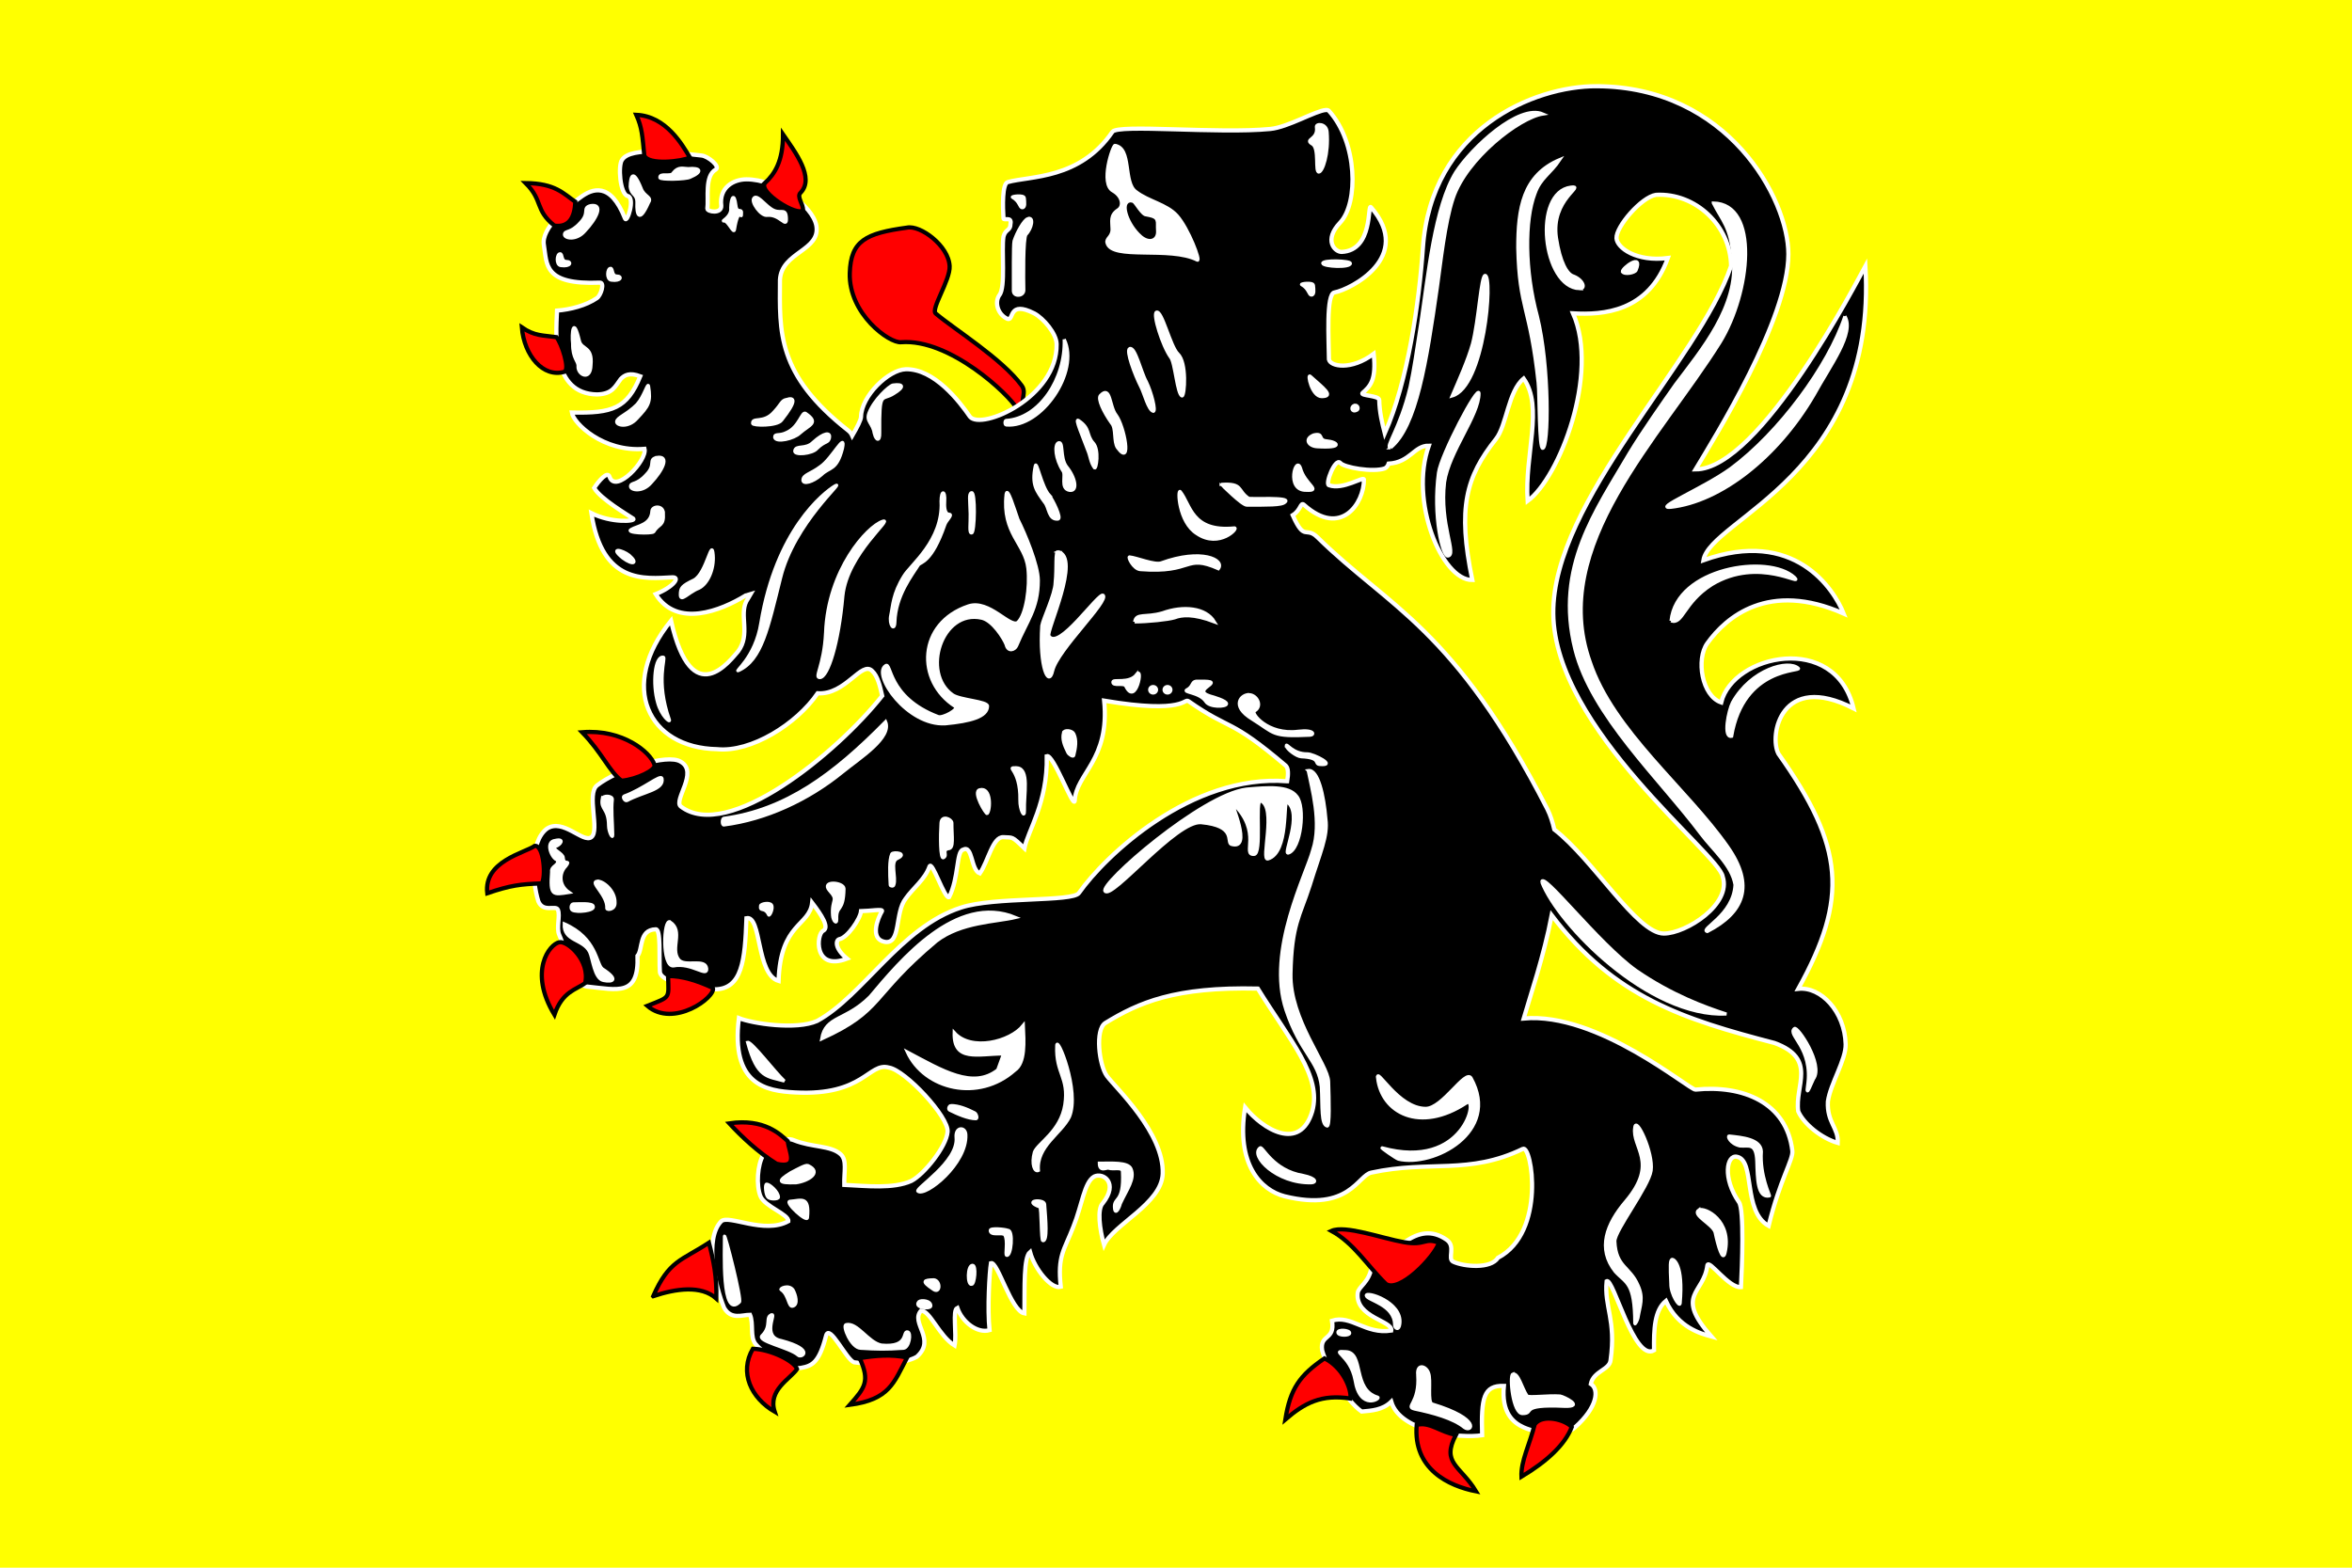 <?xml version="1.0" encoding="UTF-8" standalone="no"?>
<!-- Created with Sodipodi ("http://www.sodipodi.com/") -->
<svg
    xmlns:inkscape="http://www.inkscape.org/namespaces/inkscape"
    xmlns:rdf="http://www.w3.org/1999/02/22-rdf-syntax-ns#"
    xmlns="http://www.w3.org/2000/svg"
    xmlns:cc="http://creativecommons.org/ns#"
    xmlns:dc="http://purl.org/dc/elements/1.1/"
    xmlns:sodipodi="http://sodipodi.sourceforge.net/DTD/sodipodi-0.dtd"
    id="svg378"
    sodipodi:docname="_svgclean2.svg"
    viewBox="0 0 744.09 496.06"
    sodipodi:version="0.33pre"
    version="1"
    y="0"
    x="0"
    inkscape:version="0.48.3.1 r9886"
  >
  <sodipodi:namedview
      id="base"
      inkscape:window-x="0"
      inkscape:window-y="0"
      snaptogrid="false"
      inkscape:window-maximized="0"
      inkscape:zoom="0.22425739"
      inkscape:window-height="645"
      showgrid="false"
      inkscape:current-layer="svg378"
      inkscape:cx="372.04717"
      inkscape:cy="-30.121102"
      inkscape:window-width="674"
  />
  <rect
      id="rect135"
      style="fill-rule:evenodd;stroke-width:1pt;fill:#ffff00"
      height="496.06"
      width="744.09"
      y="0"
      x="0"
  />
  <path
      id="path635"
      inkscape:connector-curvature="0"
      sodipodi:nodetypes="cssssssss"
      style="fill-rule:evenodd;stroke:#000000;stroke-width:1pt;fill:#ff0000"
      d="m321.65 129.21c-2.29-4.21-21.08-22.12-36.56-20.93-3.69 0.43-16.65-8.954-16.25-21.878 0.3-10.277 5.09-12.586 18.13-14.375 4.17-0.875 13.16 5.713 13.46 12.197 0.23 4.422-6.09 13.694-4.38 14.991 5.87 4.985 20.95 14.295 27.19 22.795 1.2 1.56 0.38 3.32 0.31 4.71-0.15 3.17-0.74 4.16-1.9 2.49z"
  />
  <path
      id="path636"
      style="fill-rule:evenodd;stroke:#ffffff;stroke-width:1pt;fill:#000000"
      inkscape:connector-curvature="0"
      d="m505.15 27.277c-19.95-0.071-52.47 13.519-55 51.25-1.18 17.043-4.71 42.073-12.06 58.623-0.83-3.24-1.68-6.79-1.75-10.59-0.09-1.46-6.16-1.29-5.28-2.22 2.44-2.12 4.41-4.08 3.53-12.38-7.17 5.36-13.7 3.99-14.16 1.79-0.03-5.72-0.98-20.949 1.79-21.223 4.97-0.937 25.26-11.163 11.5-26.969-1.17-1.292 0.83 13.714-9.29 14.156-2.15 0-5.76-3.699-0.46-9.281 5.87-6.225 5.5-25.395-3.54-35.344-0.2-0.209-0.51-0.308-0.96-0.281-3.18 0.189-12 5.459-17.6 6-16.44 1.591-48.26-1.612-49.94 0.906-10.36 15.119-26.05 13.904-33.12 15.907-1.77 0.501-1.59 7.868-1.34 11.5 0.05 0.787 2.72-0.759 2.21 1.75 0 2.193-1.57 1.553-2.21 3.968-0.7 4.245 0.75 16.208-1.32 18.563-1.61 2.343-0.44 6.239 2.66 7.528 2.04 0.56 0.1-5.969 8.37-1.778 2.94 1.568 7.03 6.348 7.1 9.718 0.3 16.88-23.83 27.36-27.41 23-3.3-4.83-11.34-15.26-20.34-15.03-5.34 0.15-14.01 8.39-14.13 15.03-0.02 0.99-1.17 3.24-2.78 6-0.26-0.6-0.66-1.15-1.22-1.59-22.75-17.85-21.74-31.24-21.65-47.722 0.48-8.907 12.99-9.181 11.5-17.25-1.22-6.212-12.55-14.579-22.1-14.562-4.14 0.007-8.69 2.589-7.97 8.375 0.13 2.628-4.4 1.924-4.4 0.906 0.45-3.266-0.93-10.396 2.65-12.375 1.58-0.992-2.47-4.233-4.43-4.438-7.91-0.826-22.37-3.001-25.19 1.344-1.34 1.628-0.7 10.858 1.78 11.469 2.43 0.509-0.22 8.873-0.87 7.094-4.59-11.686-10.36-9.492-14.16-6.625-4.09 2.76-12.42 9.807-11.5 15 1.01 6.199-0.15 12.662 17.69 11.937 1.65-0.069 0.36 4.021-0.88 4.875-3.47 2.387-8.47 3.652-12.65 3.969-0.39 8.673-1.63 26.303 12.65 26.533 4.94-0.14 5.69-2.49 7.5-4.88 1.19-1.25 2.79-2.15 6.19-0.87-4.24 10.25-8.8 11.74-21.66 11.47 0.48 3.36 9.92 12.6 23 11.5 0.91 3.61-9.16 14.39-11.06 8.84-0.63-1.98-3.42 1.31-4.87 3.53 1.89 3.38 10.6 8.52 12.37 9.72 0.96 0.87-6.89 1.47-13.25-1.75 3.4 22.56 16.85 20.73 25.63 20.31 2.64-0.1 0.29 3.09-5.29 5.32 6.75 10.77 20.59 5.26 28.47 0.43 0.59-0.08 1.1-0.38 1.66-0.53-0.4 0.72-1.04 1.63-1.41 2.31-2.35 4.45 1.37 10.57-2.65 15.91-2.31 2.55-14.55 19.63-21.22-9.72-16.8 20.71-7.27 40.24 14.59 40.66 10.71 1.08 25.1-7.89 31.81-17.69 8.83 0.59 13.94-10.48 17.25-7.06 1.74 1.61 2.48 4.8 3.16 7.84-0.02 0.02-0.05 0.08-0.06 0.1-14.36 18.14-48.83 46.31-63.66 34.93-2.42-1.99 5.74-10.85 0-14.15-4.23-2.7-20.15 2.49-26.5 7.5-3.37 2.65 0.94 14.26-1.78 16.37-2.59 2.01-9-6.12-14.12-2.65-5.4 4.11-4.65 16.59-2.66 22.96 1.59 3.7 5.52 1.06 6.19 2.66 0.8 1.94-0.58 5.68 0.43 7.97 2.52 5.66 3.92 15.82 8.85 16.34 9.6 0.97 16.36 3.22 15.9-9.72 1.77-2.06 0.35-8.25 5.75-8.4 1.71-0.19 1.04 9.01 1.32 13.25-0.16 4.05 14.82 5.88 17.25 5.75 8.84-0.03 9.67-9.2 10.15-22.53 4.83-0.96 3.03 17.73 10.16 19.87 0.59-18.48 9.79-17.29 10.62-24.75 3 3.92 5.48 7.74 3.54 8.85-2.2 0.8-3.29 12.96 7.5 8.84-3.94-3.24-3.61-5.79-2.47-6.16 2.56-0.38 6.68-6.45 6.9-8.87 2.83-0.04 7.02-0.79 6.63 0-1.33 2.21-3.99 8.83 0.87 9.72 5.22 0.86 3.1-9.23 6.63-13.69 2.31-3.34 6.08-6.02 7.53-10.16 0.81-2.08 4.76 10.37 6.19 9.72 3.14-6.13 2.26-14.48 4.4-15.03 3.11-1.67 2.43 6.42 5.32 7.5 2.71-3.88 4.07-11.69 7.5-11.47 3.02 0.22 2.47-0.49 6.62 3.53 0.98-5.37 7.39-14.39 7.06-29.18 2.12-0.73 8.46 16.82 8.85 14.15 0.39-8.66 11.17-12.84 9.31-31.69 25.92 4.37 25.2-0.96 26.72 0.19 13.67 9.56 12.6 4.96 30.75 20.38 0.83 0.84 0.81 2.66 0.44 4.93-0.02 0-0.03 0.01-0.04 0-30.3-2.35-57.55 23.54-65.84 35.35-1.88 2.89-26.77 1.13-37.31 4.62-19.05 6.11-31.15 28.09-45.53 35.88-6.6 2.94-20.45 0.82-24.75-0.91-2.58 21.16 8.56 23.06 17.87 23.53 21.7 1.14 23.2-9.66 29.6-7.87 5.16 0.82 19.01 15.61 18.56 20.34-0.39 4.65-7.38 13.42-11.47 15.53-5.71 2.57-14.12 1.59-21.22 1.25-0.12-4.1 0.97-7.83-1.16-9.72-3.18-2.82-8.94-2.07-14.75-4.4-3.1-1.4-8.05 1.88-9.71 4.65-1.87 3.12-2.27 9.54-0.91 13 1.3 3.32 9.07 5.77 8.84 7.97-7.64 4.2-18.82-2.16-21.22 0-5.41 5.51-1.96 20.37 0.91 27.41 2.19 3.83 5.71 2.21 8.19 2.19 1.2 2.85-0.09 7.07 1.78 9.28 2.99 3.53 10.41 8.22 14.31 7.53 3.62-0.64 5.78-1.69 7.97-10.19 1.03-4 6.41 7.59 8.84 8.41 6.13 0.94 15.64 0.71 19.88-1.75 6.25-5.57-2.17-10.69 1.34-14.6 2.86 0.04 5.76 8.11 10.6 11.04 0.76-3.67-0.78-11.16 0.87-11.91 1.59 4.58 6.38 8.16 10.19 7.06-0.72-6.7-0.03-18.41 0.44-21.22 2.18-0.58 6.34 15.17 10.59 15.91 0.1-8.33-0.29-17.71 1.78-19.44 1.47 5.41 6.72 11.89 9.72 11.03-1.09-9.9 1.1-11.51 3.97-19 2.75-6.72 3.44-14.14 6.62-15.9 2.84-1.38 7.77 2.03 2.72 8.43-1.84 1.78-1.04 8.18 0.38 13.22 2.93-6.47 18.23-13.06 18.56-22.53 0.47-12.93-14.92-27.22-17.66-30.94-2.44-3.31-3.84-14.72-0.46-16.78 10.54-6.44 21.94-11.48 48.21-10.87 10.22 16.53 20.34 27.7 17.22 38.84-3.86 12.93-15.64 5.7-21.25-1.25-2.92 18.03 4.96 26.18 12.5 28.13 20.56 5.07 23.22-6.77 27.5-7.5 18.43-3.98 30.74 0.82 47.88-7.5 2.78-1.43 7.49 26.44-7.88 34.47-2.27 3.59-10.71 2.82-14.12 1.25-2.01-0.93 0.94-4.86-2.13-6.97-9.63-6.64-16.63 4.86-23.75 8.75-0.8 4.86-4.16 6.08-4.37 8.12-0.83 7.75 11.22 8.79 10.62 11.88-8.15 1.28-12.72-5.08-18.75-3.13 1.03 6.38-3.9 4.12-3.12 9.38 1.44 5.39 7.54 15.94 12.5 19.37 3.17-0.3 6.6-0.45 9.37-3.12 2.86 9.76 21.94 11.67 28.75 10.62-0.35-11.87 0.44-15.8 6.88-15.62-0.81 8.36 2.78 11.57 6.25 13.12 4.45 1.99 13.16 3.04 16.25 0 7.1-6.34 7.75-12 5-13.75 0.87-4.08 5.96-4.44 6.25-7.5 1.82-12.79-2.07-16.88-1.25-25 2.09-1.25 8.65 25.59 15 21.88-0.1-6.7 0.15-12.69 3.75-15.63 3.89 8.5 11.14 10.37 14.37 11.25-11.77-13.38-2.36-13.36-1.25-22.5 0.41-2.15 6.74 7.23 10.63 6.88 0.35-6.4 1.05-24.64-0.63-26.88-5.29-7.68-3.87-15.11-0.62-14.37 5.84 1.18 1.68 17.21 10 21.87 3.54-14.63 7.84-20.97 7.5-23.75-1.8-15.23-15.59-20.9-30.63-19.37-1.9 0.18-30.88-24.66-54.37-22.5 2.07-7.14 6.39-19.7 8.87-32.69 19.82 26.12 41.9 32.97 70.5 40.44 13.66 5.01 6.32 13.52 7.5 21.62 1.73 3.98 7.34 8.51 12.5 10 0.26-4.82-3.46-6.44-3.12-13.12 0.81-5.66 5.76-13.21 5.62-18.13-0.28-10.29-7.83-18.3-15-17.5 15.92-28.72 14.64-44.9-6.25-74.37-3.07-5.74 0.8-26.13 23.75-14.38-5.76-24.25-38.18-17.05-41.87-1.87-6.1-2.05-8.03-13.67-4.38-18.75 5.93-8.25 19.38-19.87 43.13-9.38-3.13-7.79-15.64-27.18-44.38-16.87 2.07-13.02 55.16-27.07 51.25-93.128-2.24 4.077-33.27 64.318-53.75 64.378 6.1-10.17 29.37-47.48 29.38-68.128 0.01-17.467-19.11-52.973-60.63-53.125zm18.75 34.375c12.5-0.69 23.56 9.704 23.75 22.5-10.19 30.118-56.6 74.388-56.25 110 0.37 36.58 52.45 76.02 53.6 83.22 2.9 8.75-11.53 18-18.6 18.03-8.52 0.04-22.32-23.39-34.68-32.94-0.52-2.29-1.21-4.47-2.19-6.43-29.44-57.49-50.11-63.77-72.72-86-3.74-3.67-4.06 1.52-7.84-7 2.63-1.64 2.45-4.24 3.53-3.32 11.69 10.5 19.04-0.43 19-7.96-0.01-1.18-6.62 3.4-11.07 1.78-1.26-0.42 1.95-8.62 3.54-7.1 1.13 1.52 10.45 3.1 14.15 1.78 0.63-0.33 0.96-0.86 1.19-1.5 6.82-0.38 8.05-5.74 12.72-5.68-6.23 17.43 4.04 42.59 13.75 42.5-4.71-22.82-2.04-32.63 7.5-44.63 3.38-4.25 3.87-15.13 8.75-19.12 6.37 8.99 0.24 24.13 1.25 38.75 10.03-7.33 22.81-40.29 14.37-59.378 9.49 0.542 23.81-0.393 30-17.5-9.94 1.274-16.06-3.215-16.25-6.25-0.22-3.632 7.84-13.027 12.5-13.75z"
  />
  <path
      id="path637"
      inkscape:connector-curvature="0"
      sodipodi:nodetypes="cccc"
      style="fill-rule:evenodd;stroke:#000000;stroke-width:1pt;fill:#ff0000"
      d="m175.4 71.4c-6.25-5-3.48-7.851-9.11-13.476 9.38 0.104 11.97 3.333 15.72 5.937-0.2 5.001-2.02 8.164-6.61 7.539z"
  />
  <path
      id="path638"
      inkscape:connector-curvature="0"
      sodipodi:nodetypes="cccc"
      style="fill-rule:evenodd;stroke:#000000;stroke-width:1pt;fill:#ff0000"
      d="m203.84 49.212c-0.62-6.042-0.66-8.713-2.54-12.879 9.38 0.416 14.47 9.337 16.97 13.504-2.5 1.25-13.18 2.5-14.43-0.625z"
  />
  <path
      id="path639"
      inkscape:connector-curvature="0"
      sodipodi:nodetypes="ccscc"
      style="fill-rule:evenodd;stroke:#000000;stroke-width:1pt;fill:#ff0000"
      d="m241.97 57.962c3.12-2.917 5.75-6.907 5.75-15.449 3.96 5.729 10.06 13.778 5.57 18.462-1.38 1.237 0.93 3.713 0.73 5.541-1.67 2.083-14.14-5.637-12.05-8.554z"
  />
  <path
      id="path640"
      inkscape:connector-curvature="0"
      sodipodi:nodetypes="cccc"
      style="fill-rule:evenodd;stroke:#000000;stroke-width:1pt;fill:#ff0000"
      d="m178.57 117.64c-6.7 1.99-12.75-5.09-13.48-14.05 4.07 2.78 6.59 2.48 10.97 3.1 1.67 2.07 4.28 10.12 2.51 10.95z"
  />
  <path
      id="path641"
      inkscape:connector-curvature="0"
      sodipodi:nodetypes="ccsc"
      style="fill-rule:evenodd;stroke:#000000;stroke-width:1pt;fill:#ff0000"
      d="m196.66 247.04c-3.78-2.72-6.23-8.92-12.5-15.34 12.82-1.06 21.66 6.32 22.9 10.32 0.59 1.6-5.64 4.6-10.4 5.02z"
  />
  <path
      id="path642"
      inkscape:connector-curvature="0"
      sodipodi:nodetypes="cccc"
      style="fill-rule:evenodd;stroke:#000000;stroke-width:1pt;fill:#ff0000"
      d="m154.15 282.65c-1.17-10.21 11.9-12.73 15.04-15 2.9-0.23 3.57 10.03 2.18 11.88-6.74 0.24-9.85 0.62-17.22 3.12z"
  />
  <path
      id="path643"
      inkscape:connector-curvature="0"
      sodipodi:nodetypes="cccs"
      style="fill-rule:evenodd;stroke:#000000;stroke-width:1pt;fill:#ff0000"
      d="m176.98 298.15c-3.16 0.57-9.88 9.23-1.58 22.94 2.53-7.46 6.95-7.91 9.74-10.04 1.58-7.03-5.49-13.37-8.16-12.9z"
  />
  <path
      id="path930"
      inkscape:connector-curvature="0"
      sodipodi:nodetypes="cssssssss"
      style="stroke:#ffffff;fill:#ffffff"
      d="m352.74 46.006c-0.72-0.085-4.9 12.241-0.59 14.462 3.03 1.773 3.31 4.877 1.51 5.954-2.55 1.729-1.88 3.518-1.84 6.092 0.05 2.483-2.03 2.86-1.59 4.349 1.45 5.672 19.85 1.023 28.56 5.449 1.24 0.598-2.8-10.075-6.46-14.143-3.23-3.584-9.08-4.539-12.92-7.531-4.08-2.801-1.21-13.775-6.67-14.632z"
  />
  <path
      id="path644"
      inkscape:connector-curvature="0"
      sodipodi:nodetypes="cccc"
      style="fill-rule:evenodd;stroke:#000000;stroke-width:1pt;fill:#ff0000"
      d="m204.78 318.28c7.44-2.98 6.77-2.12 6.57-9.43 4.47-0.09 9.56 1.61 14.18 3.76 1.03 2.85-12.45 12.84-20.75 5.67z"
  />
  <path
      id="path645"
      inkscape:connector-curvature="0"
      sodipodi:nodetypes="cccc"
      style="fill-rule:evenodd;stroke:#000000;stroke-width:1pt;fill:#ff0000"
      d="m245.09 446.72c-7.5-4.38-11.28-12.43-6.91-19.93 5.64 0.16 13.15 3.91 13.98 6.41-2.08 3.12-9.36 6.64-7.07 13.52z"
  />
  <path
      id="path646"
      inkscape:connector-curvature="0"
      sodipodi:nodetypes="cccc"
      style="fill-rule:evenodd;stroke:#000000;stroke-width:1pt;fill:#ff0000"
      d="m206.65 410.15c5-11.35 8.88-11.19 17.63-16.92 1.46 5.6 2.52 10.78 2.34 17.66-4.78-4.31-12.88-3.13-19.97-0.74z"
  />
  <path
      id="path647"
      inkscape:connector-curvature="0"
      sodipodi:nodetypes="cccc"
      style="fill-rule:evenodd;stroke:#000000;stroke-width:1pt;fill:#ff0000"
      d="m245.72 368.28c-5.84-3.65-11.04-8.54-15-12.82 11.04-1.66 16.19 3.55 18.48 5.63 0.42 3.44 3.6 8.75-3.48 7.19z"
  />
  <path
      id="path648"
      inkscape:connector-curvature="0"
      sodipodi:nodetypes="cccc"
      style="fill-rule:evenodd;stroke:#000000;stroke-width:1pt;fill:#ff0000"
      d="m268.84 444.53c4.79-5.42 6.46-7.48 3.13-14.77 5-0.83 10-1.24 15-0.2-4.24 8.13-5.64 13.29-18.13 14.97z"
  />
  <path
      id="path649"
      inkscape:connector-curvature="0"
      sodipodi:nodetypes="ccscc"
      style="fill-rule:evenodd;stroke:#000000;stroke-width:1pt;fill:#ff0000"
      d="m438.46 406.28c-5.74-5.59-10.16-12.96-17.23-16.79 4.34-1.95 16.07 2.38 22.95 3.58 6.89 1.2 6.37-1.6 11.08 0.18-1.62 4.64-12.53 15.91-16.8 13.03z"
  />
  <path
      id="path650"
      inkscape:connector-curvature="0"
      sodipodi:nodetypes="cccc"
      style="fill-rule:evenodd;stroke:#000000;stroke-width:1pt;fill:#ff0000"
      d="m406.64 449.15c1.54-9.71 4.54-13.97 12.38-19.32 5.75 2.78 8.66 9.75 8.19 12.7-9.21-1.4-14.45 1.39-20.57 6.62z"
  />
  <path
      id="path651"
      inkscape:connector-curvature="0"
      sodipodi:nodetypes="cccc"
      style="fill-rule:evenodd;stroke:#000000;stroke-width:1pt;fill:#ff0000"
      d="m448.19 450.89c-1.18 14.07 10.23 19.33 18.78 21.02-4.94-8.17-11.14-8.85-6.36-17.91-4.69-0.66-8.37-4.28-12.42-3.11z"
  />
  <path
      id="path652"
      inkscape:connector-curvature="0"
      sodipodi:nodetypes="cccc"
      style="fill-rule:evenodd;stroke:#000000;stroke-width:1pt;fill:#ff0000"
      d="m485.53 450.7c-1.55 6.26-4.42 11.64-4.2 16.57 7.96-4.78 13.7-10.01 15.91-15.69-1.99-2.35-9.28-4.27-11.71-0.88z"
  />
  <path
      id="path823"
      inkscape:connector-curvature="0"
      sodipodi:nodetypes="csssccs"
      style="stroke:#ffffff;fill:#ffffff"
      d="m486.63 121.3c0.37 2.99 0.19 21.05 1.44 20.56 1.94-0.09 2.27-25.88-1.72-41.872-3.9-14.357-3.97-30.331-0.73-38.755 1.74-4.952 4.84-6.184 7.9-10.776-11.83 4.97-13.35 15.632-13.35 27.979 0.43 19.512 3.87 18.542 6.46 42.864z"
  />
  <path
      id="path826"
      inkscape:connector-curvature="0"
      sodipodi:nodetypes="cssc"
      style="stroke:#ffffff;fill:#ffffff"
      d="m336.67 107.35c0.43 12.58-7.87 25.05-18.37 25.69-0.46 0.02-0.46 1.38 0 1.43 11.16 1.04 23.41-16.93 18.37-27.12"
  />
  <path
      id="path828"
      inkscape:connector-curvature="0"
      sodipodi:nodetypes="css"
      style="stroke:#ffffff;fill:#ffffff"
      d="m414.51 119.05c3.98 3.6 7.88 6.38 3.68 6.46-3.25 0.05-4.77-7.51-3.68-6.46z"
  />
  <path
      id="path830"
      inkscape:connector-curvature="0"
      sodipodi:nodetypes="csssss"
      style="stroke:#ffffff;fill:#ffffff"
      d="m276.62 137.27c0.55 2.14 1.77 2.55 1.69-0.3-0.09-13.83 0.62-9.9 4.46-12.44 3.4-2.04 3.17-3.17-0.29-2.69-1.17 0.26-6.01 4.7-7.55 8.8-1.09 2.79 1.22 3.22 1.69 6.63z"
  />
  <path
      id="path832"
      inkscape:connector-curvature="0"
      sodipodi:nodetypes="cssss"
      style="stroke:#ffffff;fill:#ffffff"
      d="m467.91 124.43c-0.22-3.06-12.08 19.53-12.83 25.17-1.86 13.61 1.24 26.49 2.94 26.35 3.13-0.3-2.61-9.98-1.01-23.39 1.48-9.78 10.96-21.18 10.9-28.13z"
  />
  <path
      id="path834"
      inkscape:connector-curvature="0"
      sodipodi:nodetypes="css"
      style="stroke:#ffffff;fill:#ffffff"
      d="m428.5 128.23c1.21-0.23 1.58 1.43 0.58 1.65-1.48 0.66-1.94-1.15-0.58-1.65z"
  />
  <path
      id="path838"
      inkscape:connector-curvature="0"
      sodipodi:nodetypes="csss"
      style="stroke:#ffffff;fill:#ffffff"
      d="m415.58 137.63c-3.16 1.31-1.53 3.57 1.05 3.73 8.7 0.57 6.59-1.57 3-1.87-2.75-0.25-0.67-2.65-4.05-1.86z"
  />
  <path
      id="path843"
      inkscape:connector-curvature="0"
      sodipodi:nodetypes="css"
      style="stroke:#ffffff;fill:#ffffff"
      d="m411.42 148.1c-1.45-4.2-4.77 7.14 1.75 7.04 5.27 0.26-0.4-1.88-1.75-7.04z"
  />
  <path
      id="path845"
      inkscape:connector-curvature="0"
      sodipodi:nodetypes="cssss"
      style="stroke:#ffffff;fill:#ffffff"
      d="m386.32 153.27c0.18 0.02 6.57 6.59 8.14 6.58 6.22-0.02 11.21 0.12 12.09-0.98 2.35-1.76-10.96-0.85-11.56-1.22-3.65-2.5-1.61-4.86-8.67-4.38z"
  />
  <path
      id="path846"
      inkscape:connector-curvature="0"
      sodipodi:nodetypes="cssssssss"
      style="stroke:#ffffff;fill:#ffffff"
      d="m297.74 158.78c0.54 12.32-9.69 19.91-11.78 23.48-3.55 5.69-3.5 9.45-4.15 12.43-0.64 2.98 1.2 5.37 1.3 2.14 0.27-8.42 5.47-14.88 7.47-18.09 0.65-0.94 4.13-0.54 8.36-12.79 0.52-1.42 2.62-3.12 1.34-3.23-1.59-0.01-1.48-3-1.42-3.97 0.28-3.73-1.21-3.75-1.12 0.03z"
  />
  <path
      id="path848"
      inkscape:connector-curvature="0"
      sodipodi:nodetypes="csssssssssssssss"
      style="stroke:#ffffff;fill:#ffffff"
      d="m318.3 156.42c-1.37 12.39 6.02 15.62 6.89 23.39 0.66 6-0.62 14.63-3.16 17.08-2.39 1.92-9.07-7.36-15.64-5.17-16.1 5.37-16.76 23.85-4.16 31.87 1.22 0.82-4.01 3.73-5.45 3.15-16.18-6.15-14.68-17.64-16.65-16.07-4.32 2.82 6.93 19.08 18.95 18.36 7.96-0.75 13.32-2.21 13.34-5.6 0.01-1.57-8.69-1.93-11.05-3.58-9.84-6.89-3.45-27.05 9.19-24.24 3.49 0.77 6.97 6.37 7.74 8.32 0.58 2.56 2.77 1.71 3.31 0.43 3.29-7.9 6.88-11.76 6.88-20.69 0-4.85-4.16-14.76-6.46-19.35-1.1-3.06-3.33-10.66-3.73-7.9z"
  />
  <path
      id="path849"
      inkscape:connector-curvature="0"
      sodipodi:nodetypes="csss"
      style="stroke:#ffffff;fill:#ffffff"
      d="m373.4 155.57c-0.96-1.08-0.62 9.71 5.3 13.34 7.11 4.8 13.45-2.02 11.78-1.86-13.52 1.32-13.79-7.37-17.08-11.48z"
  />
  <path
      id="path851"
      inkscape:connector-curvature="0"
      sodipodi:nodetypes="cssss"
      style="stroke:#ffffff;fill:#ffffff"
      d="m261.18 200.26c-0.51 10.49-3.74 14.23-1.78 14.14 2.56-0.12 5.96-10.9 7.26-25.87 1.38-13.4 16.42-24.91 12.55-23.57-4.83 1.61-17.28 15.27-18.03 35.3z"
  />
  <path
      id="path852"
      inkscape:connector-curvature="0"
      sodipodi:nodetypes="css"
      style="stroke:#ffffff;fill:#ffffff"
      d="m197 176.56c-4.39-3.61-0.05-2.5 2.04-0.87 2.99 2.58 1.23 3.31-2.04 0.87z"
  />
  <path
      id="path853"
      inkscape:connector-curvature="0"
      sodipodi:nodetypes="cssss"
      style="stroke:#ffffff;fill:#ffffff"
      d="m225.63 175.65c-0.46-5.92-2.03 5.67-6.06 7.87-3.94 1.87-4.3 2.56-4.33 4.56-0.05 2.77 2.5-0.65 5.81-1.92 2.92-1.38 4.94-6.13 4.58-10.51z"
  />
  <path
      id="path854"
      inkscape:connector-curvature="0"
      sodipodi:nodetypes="cssssss"
      style="stroke:#ffffff;fill:#ffffff"
      d="m334.75 174.56c-1.05-0.26-0.42 4.95-0.94 9.85-0.07 3.62-3.93 11.54-4.22 13.57-0.88 12.92 2.18 19.91 3.45 14.22 1.64-6.69 18.04-22.12 15.96-23.86-1.51-0.98-14.2 17.82-17.15 12.86-0.9-1.4 10.36-24.9 2.9-26.64z"
  />
  <path
      id="path855"
      inkscape:connector-curvature="0"
      sodipodi:nodetypes="cscss"
      style="stroke:#ffffff;fill:#ffffff"
      d="m357.33 176.23c-0.6-0.04 1.22 3.84 3.43 4.01 16.98 1.32 13.89-5.01 24.7-0.28 2.13-2.85-5.35-6.5-18.09-1.86-2.1 0.74-7.85-1.68-10.04-1.87z"
  />
  <path
      id="path856"
      inkscape:connector-curvature="0"
      sodipodi:nodetypes="csss"
      style="stroke:#ffffff;fill:#ffffff"
      d="m528.66 196.46c3.74 1.32 3.88-5.74 12.92-11.48 14.89-9.02 29.36 1.03 26.12-2.29-8.24-7.59-37.37-3.05-39.04 13.77"
  />
  <path
      id="path857"
      inkscape:connector-curvature="0"
      sodipodi:nodetypes="cscsc"
      style="stroke:#ffffff;fill:#ffffff"
      d="m358.97 196.79c4.21 0 10.62-0.68 12.63-1.29 2.25-0.87 5.84-1.28 12.62 1.29-2.76-4.61-9.93-5.23-16.41-2.89-5.49 1.62-8.41-0.07-8.84 2.89z"
  />
  <path
      id="path858"
      inkscape:connector-curvature="0"
      sodipodi:nodetypes="csss"
      style="stroke:#ffffff;fill:#ffffff"
      d="m209.86 207.96c-2.74-0.5-3.5 8.5-1.82 14.31 1.17 4.35 4.12 6.65 3.74 5.5-4.43-12.54-0.98-19.61-1.92-19.81z"
  />
  <path
      id="path859"
      inkscape:connector-curvature="0"
      sodipodi:nodetypes="ccss"
      style="stroke:#ffffff;fill:#ffffff"
      d="m548.1 222.27c-1.31 2.55-3.1 11.36-0.27 10.71 3.78-22.19 22.5-20.4 21.09-21.52-3.06-2.85-14.95 0.28-20.82 10.81z"
  />
  <path
      id="path860"
      inkscape:connector-curvature="0"
      sodipodi:nodetypes="csss"
      style="stroke:#ffffff;fill:#ffffff"
      d="m359.57 213.47c-2.35 2.95-7.39 1.29-7.49 2.29-0.14 1.59 3.49 0.13 4.09 1.39 3.2 6.53 5.68-6.74 3.4-3.68z"
  />
  <path
      id="path865"
      inkscape:connector-curvature="0"
      sodipodi:nodetypes="csscc"
      style="stroke:#ffffff;stroke-width:.954;fill:#ffffff"
      d="m280.18 228.32c-16.47 16.76-31.54 27.9-51.17 30.59-0.69 0.09-0.68 2.25 0 2.16 13.3-1.7 26.74-7.94 37.46-16.67 5.63-4.59 15.89-10.96 13.71-16.08z"
  />
  <path
      id="path866"
      inkscape:connector-curvature="0"
      sodipodi:nodetypes="cssss"
      style="stroke:#ffffff;fill:#ffffff"
      d="m336.46 231.83c-0.51 2.06 0.16 3.84 1.39 6.31 0.3 0.6 1.69 1.52 1.84 0.91 0.61-2.45 1.02-4.87 0-6.91-0.51-1.03-2.98-1.31-3.23-0.31z"
  />
  <path
      id="path867"
      inkscape:connector-curvature="0"
      sodipodi:nodetypes="cssss"
      style="stroke:#ffffff;fill:#ffffff"
      d="m282.12 270.2c-0.85 1.95-0.7 6.08-0.48 9.9 0.04 0.24 1.02 0.54 1.14-0.13 0.85-2.34-1.26-7.31 1.08-8.32 3.55-1.67-1.21-2.22-1.74-1.45z"
  />
  <path
      id="path868"
      inkscape:connector-curvature="0"
      sodipodi:nodetypes="csss"
      style="stroke:#ffffff;fill:#ffffff"
      d="m188.9 278.83c-2.48 0.35 3.34 4.4 3.07 8.58-0.04 0.68 2.74 0.56 2.6-1.82 0.1-3.77-3.82-6.97-5.67-6.76z"
  />
  <path
      id="path869"
      inkscape:connector-curvature="0"
      sodipodi:nodetypes="cssss"
      style="stroke:#ffffff;fill:#ffffff"
      d="m262.31 281.69c3.15 3.46 0.69 2.54 1.09 7.99 0.09 1.59 1.36 3.1 1.31 1.16-0.18-4.61 2.18-1.97 2.3-9.63-0.05-2.13-7.3-2.7-4.7 0.48z"
  />
  <path
      id="path870"
      inkscape:connector-curvature="0"
      sodipodi:nodetypes="ccsc"
      style="stroke:#ffffff;fill:#ffffff"
      d="m487.77 279.12c5.24 13.61 33.97 42.92 58.41 41.75-6.57-2.13-17.23-5.97-28.57-13.78-12.02-8.6-29.85-31.93-29.84-27.97z"
  />
  <path
      id="path871"
      inkscape:connector-curvature="0"
      sodipodi:nodetypes="csss"
      style="stroke:#ffffff;fill:#ffffff"
      d="m181.4 286.02c-0.76 0-1.01 1.6-0.3 2 1.38 0.77 7.09 0.24 6.59-1.21-0.11-1.18-4.75-0.79-6.29-0.79z"
  />
  <path
      id="path872"
      inkscape:connector-curvature="0"
      sodipodi:nodetypes="csss"
      style="stroke:#ffffff;fill:#ffffff"
      d="m240.62 286.58c-0.31 2.15 1.28 0.18 2.57 2.93 0.28 0.51 1.59-2.24 0.86-3.18-0.7-0.9-3.34-0.33-3.43 0.25z"
  />
  <path
      id="path873"
      inkscape:connector-curvature="0"
      sodipodi:nodetypes="csccc"
      style="stroke:#ffffff;fill:#ffffff"
      d="m259.94 328.74c19.78-9 15.28-13.31 36.31-30.93 7.76-6 18.84-6.01 25.07-7.5-18.75-7.84-36.53 13.71-46.09 25.08-7.74 7.74-14.06 5.95-15.29 13.35z"
  />
  <path
      id="path874"
      inkscape:connector-curvature="0"
      sodipodi:nodetypes="cssss"
      style="stroke:#ffffff;fill:#ffffff"
      d="m211.98 291.72c-2.13-1.21-2.66 14.24 1.04 13.93 5.84-1.15 10.9 3.88 10.54 0.78-0.44-3.38-6.98-0.29-8.88-2.82-2.69-3.59 1.71-8.94-2.7-11.89z"
  />
  <path
      id="path875"
      inkscape:connector-curvature="0"
      sodipodi:nodetypes="csssc"
      style="stroke:#ffffff;fill:#ffffff"
      d="m178.5 292.31c-0.3 5.63 5.94 4.74 8.03 8.91 0.97 1.95 1.47 8.49 4.38 9.03 2.94 0.61 5.04-0.2-0.35-3.69-1.95-1.54-1.68-9.72-12.06-14.25z"
  />
  <path
      id="path877"
      inkscape:connector-curvature="0"
      sodipodi:nodetypes="csss"
      style="stroke:#ffffff;fill:#ffffff"
      d="m321.76 242.96c-4.03-0.08 1.09-0.1 0.9 10.22-0.06 3.09 1.53 6.07 1.44 3.3-0.18-5.05 1.68-13.14-2.34-13.52z"
  />
  <path
      id="path878"
      inkscape:connector-curvature="0"
      sodipodi:nodetypes="csss"
      style="stroke:#ffffff;fill:#ffffff"
      d="m209.43 246.29c-0.45-1.39-5.83 3.39-11.96 5.6-0.66 0.26 0.25 1.72 0.86 1.44 5.28-2.84 11.88-3.39 11.1-7.04z"
  />
  <path
      id="path879"
      inkscape:connector-curvature="0"
      sodipodi:nodetypes="cccccssssc"
      style="stroke:#ffffff;fill:#ffffff"
      d="m413.87 243.82c1.05 5.47 4.29 16.55 1.44 25.1-1.95 7.56-14.76 31.81-8.48 50.66 4.59 13.79 10.35 15.99 11.2 24.31 0.34 6.43-0.18 12 1.87 12.43 0.86-0.12 0.62-7.97 0.43-14.08-0.18-5.52-12.22-19.59-11.91-34.1 0.33-15.67 2.86-18.01 6.03-27.86 3.22-10.44 5.78-15.71 5.02-21.09-0.61-7.46-2.45-15.82-5.6-15.37z"
  />
  <path
      id="path880"
      inkscape:connector-curvature="0"
      sodipodi:nodetypes="css"
      style="stroke:#ffffff;fill:#ffffff"
      d="m309.97 249.9c-2.47 0.56 1.99 7.83 2.35 7.54 1.09-1.21 1.34-8.48-2.35-7.54z"
  />
  <path
      id="path881"
      inkscape:connector-curvature="0"
      sodipodi:nodetypes="csssssssssss"
      style="stroke:#ffffff;fill:#ffffff"
      d="m349.59 281.99c2.06 2.87 22.61-22.43 30.42-21.67 11.09 1.04 7.93 5.92 9.43 6.83 7.22 2.27-0.43-13.93 0.62-12.87 9.43 9.15 2.59 16.26 6.67 16.08 2.67-0.11 0.28-17.18 2.08-16.93 5.13 1.94-0.14 19.03 2.3 18.37 6.85-1.98 4.77-19 6.15-18.03 4.94 3.92-1.48 16.63 0.3 16.16 4.07-1.19 5.49-14.68 2.66-17.99-2.54-3.36-9.02-2.84-15.88-2.24-14.06 1.66-46.67 30.08-44.75 32.29z"
  />
  <path
      id="path882"
      inkscape:connector-curvature="0"
      sodipodi:nodetypes="cssss"
      style="stroke:#ffffff;fill:#ffffff"
      d="m190.54 252.75c-0.66 3.52 1.95 2.83 1.99 8.53 0.01 1.97 1.34 4.52 1.31 2.87-0.07-4.43-0.49-7.77-0.12-11.23 0.01-1.19-2.97-1.34-3.18-0.17z"
  />
  <path
      id="path883"
      inkscape:connector-curvature="0"
      sodipodi:nodetypes="cssss"
      style="stroke:#ffffff;fill:#ffffff"
      d="m297.71 260.42c-0.27 3.77-0.3 11.76 0.78 10.97 1.44-0.75-0.65-2.42 1.57-2.85 1.84-0.05 1.05-3.97 1.08-8.17-0.08-1.21-3.26-2.63-3.43 0.05z"
  />
  <path
      id="path884"
      inkscape:connector-curvature="0"
      sodipodi:nodetypes="ccscssss"
      style="stroke:#ffffff;fill:#ffffff"
      d="m175.73 265.92c-3.58 0.35-1.06 5.94 0.6 6.2 0.65 1.8-2.1 1.83-1.81 3.76-0.57 7.64 0.28 7.35 5.55 6.51-3.54-2.41-3-6.37-1.04-8.32 1.68-2.28-0.72-0.04-0.83-2.65-0.05-1.42-3.95-2.79-2.55-3.51 1.81-0.63 3.07-2.65 0.08-1.99z"
  />
  <path
      id="path885"
      inkscape:connector-curvature="0"
      sodipodi:nodetypes="csss"
      style="stroke:#ffffff;fill:#ffffff"
      d="m302.48 359.92c0.75 7.73-13.1 16.14-12.09 17.03 2.43 1.86 15.63-8.74 15.17-17.93-0.12-2.55-3.39-2.59-3.08 0.9z"
  />
  <path
      id="path886"
      inkscape:connector-curvature="0"
      sodipodi:nodetypes="cssssssss"
      style="stroke:#ffffff;fill:#ffffff"
      d="m517.19 356.75c-1.1 6.38 7.62 10.99-2.85 23.35-6.15 7.22-9.11 15-3.34 22.26 3.45 3.8 6.14 3.27 6.19 16.38 0 0.72 0.9-1.06 1.01-1.72 0.65-3.93 1.88-6.26 0-10.35-2.57-5.99-6.97-5.68-7.32-13.92 0.03-3.46 10.75-17.23 11.48-22.35 0.8-5.6-4.78-17.45-5.17-13.65z"
  />
  <path
      id="path887"
      inkscape:connector-curvature="0"
      sodipodi:nodetypes="csssss"
      style="stroke:#ffffff;fill:#ffffff"
      d="m547.03 359.47c-0.62-0.06 0.26 2.43 3.43 3.15 2.74 0.26 5.1-1.24 5.33 4.87 0.18 5.41 0.16 11.71 4.01 10.93 0.22-0.07-3.09-6.46-2.57-14.08-0.17-3.91-6.14-4.44-10.2-4.87z"
  />
  <path
      id="path888"
      inkscape:connector-curvature="0"
      sodipodi:nodetypes="csss"
      style="stroke:#ffffff;fill:#ffffff"
      d="m398.66 363.21c-3.39 2.44 5.2 11.37 16.22 11.05 1.63-0.05 1.66-1.42-2.57-2.3-9.75-1.59-12.84-9.42-13.65-8.75z"
  />
  <path
      id="path889"
      inkscape:connector-curvature="0"
      sodipodi:nodetypes="csss"
      style="stroke:#ffffff;fill:#ffffff"
      d="m250.13 371.1c-4.18 2.62-4.18 3.33 1.71 3.16 3.87-0.53 8.41-3.31 3.77-5.45-0.71-0.3-2.95 0.97-5.48 2.29z"
  />
  <path
      id="path890"
      inkscape:connector-curvature="0"
      sodipodi:nodetypes="cssssss"
      style="stroke:#ffffff;fill:#ffffff"
      d="m347.79 368.07c0 2.89 2.3 1.37 2.88 1.57 1.72 0.57 4.35-0.51 4.44 1.08 0.54 10.55-3.05 7.73-2.48 11.83 0.31 1.94 1.52-0.44 1.8-1.69 2.15-4.65 4.74-7.85 3.38-11.02-0.94-2.18-6.19-1.77-10.02-1.77z"
  />
  <path
      id="path891"
      inkscape:connector-curvature="0"
      sodipodi:nodetypes="csss"
      style="stroke:#ffffff;fill:#ffffff"
      d="m242.54 374.69c-0.64 0-0.34 3.39 0.42 4.16 0.77 0.76 3.31 0.63 3.31 0 0-1.75-2.84-4.16-3.73-4.16z"
  />
  <path
      id="path892"
      inkscape:connector-curvature="0"
      sodipodi:nodetypes="css"
      style="stroke:#ffffff;fill:#ffffff"
      d="m249.85 380.13c-1.63 0.32 5.43 6.83 5.6 5.18 0.72-7.07-1.96-5.46-5.6-5.18z"
  />
  <path
      id="path893"
      inkscape:connector-curvature="0"
      sodipodi:nodetypes="csss"
      style="stroke:#ffffff;fill:#ffffff"
      d="m330.48 380.99c-0.27-1.7-7.11-1.14-1.56 0.92 0.63 0.26 0.35 10.69 1.01 10.71 1.55 0.07 0.94-6.49 0.55-11.63z"
  />
  <path
      id="path894"
      inkscape:connector-curvature="0"
      sodipodi:nodetypes="csss"
      style="stroke:#ffffff;fill:#ffffff"
      d="m537.42 382.86c-2.24 1.62 4.37 4.45 5.17 7.07 0.92 4.41 2.45 9.64 3.16 6.43 2.32-10.14-6.4-14.47-8.33-13.5z"
  />
  <path
      id="path895"
      inkscape:connector-curvature="0"
      sodipodi:nodetypes="cssss"
      style="stroke:#ffffff;fill:#ffffff"
      d="m313.28 389.32c0 1.94 3.97 0.46 4.59 1.47 1.1 1.77 0.01 6.28 0.58 6.43 1.53 0.5 2.23-8 0.43-7.9-0.77-0.39-5.6-0.87-5.6 0z"
  />
  <path
      id="path896"
      inkscape:connector-curvature="0"
      sodipodi:nodetypes="css"
      style="stroke:#ffffff;fill:#ffffff"
      d="m229.19 391.19c0.04 4.42-1 26.55 4.74 20.81 0.89-0.46-4.62-22.15-4.74-20.81z"
  />
  <path
      id="path897"
      inkscape:connector-curvature="0"
      sodipodi:nodetypes="ccccccc"
      style="stroke:#ffffff;fill:#ffffff"
      d="m323.75 324.45c-4.16 5.21-16.5 8.3-21.88 2.29-0.3 9.46 7.57 6.76 15.6 6.76l-1.82 5.03c-7.83 6.18-17.47 0.25-28.64-5.68 5.51 11.96 22.59 16 34.01 5.85 3.5-2.36 2.96-9.17 2.73-14.25z"
  />
  <path
      id="path898"
      inkscape:connector-curvature="0"
      sodipodi:nodetypes="csss"
      style="stroke:#ffffff;fill:#ffffff"
      d="m567.7 325.46c-2.52 2 5.98 5.98 4.16 18.09-0.7 4.48 1.47-1.53 1.87-2.14 3.34-4.49-5.19-16.96-6.03-15.95z"
  />
  <path
      id="path899"
      inkscape:connector-curvature="0"
      sodipodi:nodetypes="ccc"
      style="stroke:#ffffff;fill:#ffffff"
      d="m236.5 329.82c3.08 11.48 6.25 10.71 11.66 12.26-3.13-2.92-10.42-12.59-11.66-12.26z"
  />
  <path
      id="path900"
      inkscape:connector-curvature="0"
      sodipodi:nodetypes="cssccs"
      style="stroke:#ffffff;fill:#ffffff"
      d="m334.32 330.88c-0.4 8.92 3.86 9.87 2.55 18.7-1.33 8.44-8.53 12.14-9.62 14.98-1.07 3.88 0.07 6.41 1.27 5.81-0.64-7.67 7.2-11.63 9.81-16.93 3.44-8.22-4.02-26.19-4.01-22.56z"
  />
  <path
      id="path901"
      inkscape:connector-curvature="0"
      sodipodi:nodetypes="csss"
      style="stroke:#ffffff;fill:#ffffff"
      d="m529.09 398.5c-0.8 0-0.76 1.93-0.49 7.72-0.08 3.28 2.77 7.62 2.94 6.21 1.11-12.35-2.06-13.93-2.45-13.93z"
  />
  <path
      id="path902"
      inkscape:connector-curvature="0"
      sodipodi:nodetypes="css"
      style="stroke:#ffffff;fill:#ffffff"
      d="m307.68 400.37c1.3 0 0.68 6.06-0.28 6.03-1.44 0.38-1.44-6.03 0.28-6.03z"
  />
  <path
      id="path903"
      inkscape:connector-curvature="0"
      sodipodi:nodetypes="css"
      style="stroke:#ffffff;fill:#ffffff"
      d="m295.07 407.84c2.42 1.93 2.68-2.5 0.42-2.88-3.39 0.07-3.96 0.49-0.42 2.88z"
  />
  <path
      id="path904"
      inkscape:connector-curvature="0"
      sodipodi:nodetypes="csss"
      style="stroke:#ffffff;fill:#ffffff"
      d="m247.13 408.11c2.46 1.61 2.26 5.75 3.73 5.18 1.74-0.53 0.88-3.6 0-5.18-1.45-1.84-4.39-0.31-3.73 0z"
  />
  <path
      id="path905"
      inkscape:connector-curvature="0"
      sodipodi:nodetypes="csss"
      style="stroke:#ffffff;fill:#ffffff"
      d="m432.24 409.98c0.35 1.55 8.93 2.81 8.97 9.23 0 1.22 1.42 1.97 1.65-0.32 0.92-6.92-10.94-10.54-10.62-8.91z"
  />
  <path
      id="path906"
      inkscape:connector-curvature="0"
      sodipodi:nodetypes="css"
      style="stroke:#ffffff;fill:#ffffff"
      d="m290.75 411.85c0.66-0.53 3.83-0.39 3.73 1.44-0.26 1.11-5.61 0.5-3.73-1.44z"
  />
  <path
      id="path907"
      inkscape:connector-curvature="0"
      sodipodi:nodetypes="cssss"
      style="stroke:#ffffff;fill:#ffffff"
      d="m244.25 416.01c-2.43 0.6 0.03 3.49-3.15 6.61-1.85 1.81 8.55 3.72 11.35 6.16 0.92 1.17 5.84-1.65-5.32-4.59-6.03-1.17-1.71-8.26-2.88-8.18z"
  />
  <path
      id="path908"
      inkscape:connector-curvature="0"
      sodipodi:nodetypes="csssss"
      style="stroke:#ffffff;fill:#ffffff"
      d="m267.64 419.16c-1.22 0.35 1.64 7.32 4.59 7.47 5.33 0.32 7.91 0.39 13.65 0 1.77-0.25 2.52-4.86 1.29-5.17-1.83-0.46 0.65 5.01-8.33 4.16-4.21-0.82-7.65-7.34-11.2-6.46z"
  />
  <path
      id="path909"
      inkscape:connector-curvature="0"
      sodipodi:nodetypes="css"
      style="stroke:#ffffff;fill:#ffffff"
      d="m423.27 421.67c-0.2-1.14 3.76-0.86 3.73 0.16-0.01 0.88-3.57 0.93-3.73-0.16z"
  />
  <path
      id="path910"
      inkscape:connector-curvature="0"
      sodipodi:nodetypes="cssssss"
      style="stroke:#ffffff;fill:#ffffff"
      d="m435.82 341.1c1.27 11.04 13.38 17.63 28.13 7.9 3.79-2.38-0.58 21.4-26.69 14.21-0.71-0.19 4.42 3.37 5.14 3.58 10.88 2.65 32.56-8.44 22.99-25.69-1.83-2.87-9 9.62-14.36 9.62-8.78 0-15.67-13.44-15.21-9.62z"
  />
  <path
      id="path911"
      inkscape:connector-curvature="0"
      sodipodi:nodetypes="cssss"
      style="stroke:#ffffff;fill:#ffffff"
      d="m300.86 349.83c-0.59 0-1.02 1.14-0.43 1.44 2.47 1.23 5.87 2.72 8.33 2.72 0.6 0 0.17-1.57-0.43-1.86-2.46-1.24-5-2.3-7.47-2.3z"
  />
  <path
      id="path912"
      inkscape:connector-curvature="0"
      sodipodi:nodetypes="cscscsccscsc"
      style="stroke:#ffffff;fill:#ffffff"
      d="m542.03 64.232c2.81 5.609 5.47 7.454 6.29 17.283 1.79 15.347-10.2 29.395-18.24 40.115-4.19 5.98-10.17 14.44-14.51 21.57-10.72 18.34-23.87 36.14-17.33 62.29 5.25 21.01 26.78 40.93 39.88 58.41 3.82 5.1 9.76 9.92 10.78 16.07-0.46 9.69-11.42 14.12-8.76 14.79 11.68-6 15.07-14.54 6.46-26.85-12.89-18.45-36.25-36.67-43.54-58.56-13-36.55 22.12-70.64 41.14-101.06 9.64-15.723 12.56-43.775-2.17-44.058z"
  />
  <path
      id="path913"
      inkscape:connector-curvature="0"
      sodipodi:nodetypes="csssss"
      style="stroke:#ffffff;fill:#ffffff"
      d="m325.19 69.179c-1.24 0.351-3.5 4.386-4.38 7.098-0.31 1.241-0.18 11.712-0.21 15.8 0.08 1.93 3.23 1.732 3.3-0.214-0.08-3.597-0.21-16.621 0.71-17.682 1.87-1.945 2.57-5.686 0.58-5.002z"
  />
  <path
      id="path915"
      inkscape:connector-curvature="0"
      sodipodi:nodetypes="css"
      style="stroke:#ffffff;fill:#ffffff"
      d="m418.46 83.322c0-1.153 8.76-0.857 8.76 0 0 1.513-8.54 1.071-8.76 0z"
  />
  <path
      id="path918"
      inkscape:connector-curvature="0"
      sodipodi:nodetypes="cscs"
      style="stroke:#ffffff;fill:#ffffff"
      d="m469.85 87.139c-1.35-0.082-2.07 14.301-4.01 21.671-1.51 5.3-4.16 11.15-6.46 16.5 10.29-2.89 13.06-37.988 10.47-38.171z"
  />
  <path
      id="path919"
      inkscape:connector-curvature="0"
      sodipodi:nodetypes="csss"
      style="stroke:#ffffff;fill:#ffffff"
      d="m411.79 90.056c2.36 1.334 2.19 3.275 3.09 3.307 1.05 0.029 0.77-1.863 0.64-3.092-0.13-1.101-4.29-0.503-3.73-0.215z"
  />
  <path
      id="path920"
      inkscape:connector-curvature="0"
      sodipodi:nodetypes="cssss"
      style="stroke:#ffffff;fill:#ffffff"
      d="m372.67 112c-2.5-2.52-5.01-13.94-6.82-13.216-1.26 0.61 1.87 10.616 4.47 14.256 1.44 1.6 2.04 11.96 3.66 12.27 0.88-0.13 1.61-10.67-1.31-13.31z"
  />
  <path
      id="path921"
      inkscape:connector-curvature="0"
      sodipodi:nodetypes="csscc"
      style="stroke:#ffffff;fill:#ffffff"
      d="m583.66 100.06c-5.26 15.79-20.82 36.87-36.13 48.21-8.7 6.28-24.76 12.79-18.97 12.26 15.67-1.73 33.73-15.67 45.31-35.52 5.21-9.5 12.99-19.63 9.79-24.95"
  />
  <path
      id="path923"
      inkscape:connector-curvature="0"
      sodipodi:nodetypes="csscsssc"
      style="stroke:#ffffff;fill:#ffffff"
      d="m439.93 141.69c8.26-6.7 11.45-27.35 14.79-50.667 1.11-7.783 2.43-20.501 5.02-28.254 4.19-12.577 20.88-25.531 28.4-26.693-7.63-3.353-22.55 10.654-27.55 18.367-6.78 10.914-8.87 33.077-11.05 47.477-1.49 9.57-2.16 14.44-3.43 20.51-3.25 13.55-8.16 19.21-6.18 19.26z"
  />
  <path
      id="path925"
      inkscape:connector-curvature="0"
      sodipodi:nodetypes="cssss"
      style="stroke:#ffffff;fill:#ffffff"
      d="m499.72 91.355c2.12 0.072 1.21-2.74-1.88-3.982-2.07-0.543-4.25-4.367-5.43-12.057-1.83-12.329 9.46-16.722 4.59-16.104-12.29 1.505-9.05 31.753 2.72 32.143z"
  />
  <path
      id="path929"
      inkscape:connector-curvature="0"
      sodipodi:nodetypes="cssss"
      style="stroke:#ffffff;fill:#ffffff"
      d="m416.47 40.189c0.63 4.167-4.16 3.751-1.21 5.468 2.13 1.417 0.63 8.874 1.99 8.786 1.18-0.097 3.19-5.746 2.6-12.739-0.24-2.717-3.58-2.737-3.38-1.515z"
  />
  <path
      id="path932"
      inkscape:connector-curvature="0"
      sodipodi:nodetypes="csssss"
      style="stroke:#ffffff;fill:#ffffff"
      d="m448.52 435.08c0.65 9.05-4.16 9.98-1.01 10.78 5.89 1.22 12.26 2.96 15.74 5.82 2.36 1.79 5.7-2.61-10.14-7.41-1.58-0.46-0.25-7.6-1.17-9.83-0.71-2.22-3.78-3.18-3.42 0.64z"
  />
  <path
      id="path933"
      inkscape:connector-curvature="0"
      sodipodi:nodetypes="csssss"
      style="stroke:#ffffff;fill:#ffffff"
      d="m478.58 434.81c-1.13 0.46-0.01 12.73 3.16 12.49 4.06-0.04-1.57-2.99 13.22-2.3 6.62 0.21-0.35-3.13-1.39-3.26-3.93-0.28-9.89 0.59-10.46-0.04-1.71-2.56-2.74-7.41-4.53-6.89z"
  />
  <path
      id="path934"
      inkscape:connector-curvature="0"
      sodipodi:nodetypes="csss"
      style="stroke:#ffffff;fill:#ffffff"
      d="m425.84 427.71c-5.48-0.37 1.34 0.83 2.85 9 1.57 9.93 8.33 5.76 7.18 5.41-8.1-2.37-4.22-14.04-10.03-14.41z"
  />
  <path
      id="path700"
      sodipodi:rx="2.423763"
      sodipodi:ry="2.726727"
      style="fill-rule:evenodd;stroke:#ffffff;stroke-width:2.357;fill:#ffffff"
      sodipodi:type="arc"
      d="m372.05 232.63a2.424 2.727 0 1 1 -4.848 0 2.424 2.727 0 1 1 4.848 0z"
      transform="matrix(.438 0 0 .389 202.91 127.77)"
      sodipodi:cy="232.63028"
      sodipodi:cx="369.62381"
  />
  <path
      id="path701"
      sodipodi:rx="2.423763"
      sodipodi:ry="2.726727"
      style="fill-rule:evenodd;stroke:#ffffff;stroke-width:2.357;fill:#ffffff"
      sodipodi:type="arc"
      d="m372.05 232.63a2.424 2.727 0 1 1 -4.848 0 2.424 2.727 0 1 1 4.848 0z"
      transform="matrix(.438 0 0 .389 207.46 127.77)"
      sodipodi:cy="232.63028"
      sodipodi:cx="369.62381"
  />
  <path
      id="path698"
      inkscape:connector-curvature="0"
      sodipodi:nodetypes="css"
      style="stroke:#ffffff;fill:#ffffff"
      d="m513.25 85.983c-0.17-1.153 6.79-6.323 4.34-0.452-0.37 0.801-3.57 1.533-4.34 0.452z"
  />
  <path
      id="path862"
      inkscape:connector-curvature="0"
      sodipodi:nodetypes="csss"
      style="stroke:#ffffff;fill:#ffffff"
      d="m320.31 62.42c2.36 1.334 2.19 3.275 3.09 3.307 1.06 0.029 0.77-1.863 0.65-3.092-0.14-1.101-4.29-0.503-3.74-0.215z"
  />
  <path
      id="path916"
      inkscape:connector-curvature="0"
      sodipodi:nodetypes="csss"
      style="stroke:#ffffff;fill:#ffffff"
      d="m177.19 80.296c-1.07 0-1.38 3.489 0.21 3.734 3.24 0.466 3.52-1.294 1.81-1.285-1.76 0.008-1.13-2.449-2.02-2.449z"
  />
  <path
      id="path917"
      inkscape:connector-curvature="0"
      sodipodi:nodetypes="csss"
      style="stroke:#ffffff;fill:#ffffff"
      d="m193.15 84.902c-1.07 0-1.38 3.489 0.21 3.734 3.24 0.466 3.52-1.294 1.81-1.285-1.76 0.008-1.13-2.449-2.02-2.449z"
  />
  <path
      id="path928"
      inkscape:connector-curvature="0"
      sodipodi:nodetypes="cssss"
      style="stroke:#ffffff;fill:#ffffff"
      d="m362.67 120.79c-1.75-3.1-3.5-11.22-5.3-10.49-1.26 0.61 1.56 8.19 3.56 12.13 1.03 1.89 2.34 7.42 3.96 7.73 0.88-0.13-0.51-5.83-2.22-9.37z"
  />
  <path
      id="path935"
      inkscape:connector-curvature="0"
      sodipodi:nodetypes="cssss"
      style="stroke:#ffffff;fill:#ffffff"
      d="m353.13 131.39c-2.23-2.77-1.68-9.7-5-6.25-0.97 1.02 0.96 5.16 3.56 8.81 1.44 1.59 0.54 5.84 1.84 7.72 4.69 6.37 2.21-6.73-0.4-10.28z"
  />
  <path
      id="path936"
      inkscape:connector-curvature="0"
      sodipodi:nodetypes="cssss"
      style="stroke:#ffffff;fill:#ffffff"
      d="m345.86 140.18c-2.32-2.7-0.77-4.55-4.7-7.16-1.21-0.71 1.26 4.86 2.95 9.41 0.86 1.97 0.83 3.78 2.15 5.61 0.58 0.67 1.61-5.83-0.4-7.86z"
  />
  <path
      id="path937"
      inkscape:connector-curvature="0"
      sodipodi:nodetypes="cssss"
      style="stroke:#ffffff;fill:#ffffff"
      d="m337.38 147.6c-2.11-2.86-0.78-8.18-2.58-7.46-1.26 0.61-0.99 5.04 1.44 8.8 1.13 1.3-1.01 5.69 2.14 6.22 2.71 0.4 1.91-4.01-1-7.56z"
  />
  <path
      id="path938"
      inkscape:connector-curvature="0"
      sodipodi:nodetypes="cssss"
      style="stroke:#ffffff;fill:#ffffff"
      d="m331.92 156.69c-2.43-2.7-3.98-11.18-4.39-9.28-1.27 6.06 0.35 7.89 2.95 11.53 1.44 1.6 1.16 5.68 4.26 5.3 1.23-0.16-1.65-6.11-2.82-7.55z"
  />
  <path
      id="path939"
      inkscape:connector-curvature="0"
      sodipodi:nodetypes="csss"
      style="stroke:#ffffff;fill:#ffffff"
      d="m307.36 155.9c-0.96 0.27-0.54 2.12-0.43 6.68 0.08 3.1-0.45 6.29 0.48 6.06 1.02-0.18 1.24-13.17-0.05-12.74z"
  />
  <path
      id="path940"
      inkscape:connector-curvature="0"
      sodipodi:nodetypes="cssss"
      style="stroke:#ffffff;fill:#ffffff"
      d="m240.7 197.16c-1.75 11.08-8.81 15.77-7 14.99 7.27-3.33 9.27-13.33 13.25-29.29 4.29-17.42 20.83-31.16 17.26-29.14-3.75 2.24-18.65 14.02-23.51 43.44z"
  />
  <path
      id="path941"
      inkscape:connector-curvature="0"
      sodipodi:nodetypes="cssss"
      style="stroke:#ffffff;fill:#ffffff"
      d="m266.53 141.87c1.16-5.73-3.27 3.26-6.97 5.75-3.1 2.35-5.47 2.56-5.54 4.26-0.06 1.55 3.14 0.72 5.81-1.62 2.62-2.6 4.88-1.23 6.7-8.39z"
  />
  <path
      id="path942"
      inkscape:connector-curvature="0"
      sodipodi:nodetypes="cssss"
      style="stroke:#ffffff;fill:#ffffff"
      d="m262.44 138.38c0.24-1.66-1.74-1.56-5.15 1.52-2.43 2.47-5.48 0.76-5.85 2.74-0.35 1.55 5.58 1.02 7.02-0.71 2.64-2.61 3.66-1.59 3.98-3.55z"
  />
  <path
      id="path943"
      inkscape:connector-curvature="0"
      sodipodi:nodetypes="cssss"
      style="stroke:#ffffff;fill:#ffffff"
      d="m254.87 130.81c-1.23-0.76-1.97 4.3-6.06 6.06-2.33 1.17-3.75 0.15-3.73 1.53 0.43 1.8 6.17 0.42 7.93-1.32 3.03-2.69 6.3-3.22 1.86-6.27z"
  />
  <path
      id="path944"
      inkscape:connector-curvature="0"
      sodipodi:nodetypes="cssss"
      style="stroke:#ffffff;fill:#ffffff"
      d="m248.81 126.41c-1.65 0.33-1.49 1.34-3.94 3.94-3.28 3.79-6.97 1.47-6.76 3.65-0.03 0.74 7.72 0.91 9.14-1.01 4.97-6.27 4.12-7.38 1.56-6.58z"
  />
  <path
      id="path945"
      inkscape:connector-curvature="0"
      sodipodi:nodetypes="cssss"
      style="stroke:#ffffff;fill:#ffffff"
      d="m209.88 162.32c-0.16-2.58-3.55-2.21-3.64-0.61-0.21 4.36-4.6 4.67-6.46 5.77-2.46 1.25 6.45 1.47 7.03 0.81 1.66-2.77 3.3-1.59 3.07-5.97z"
  />
  <path
      id="path946"
      inkscape:connector-curvature="0"
      sodipodi:nodetypes="cssss"
      style="stroke:#ffffff;fill:#ffffff"
      d="m207.76 144.74c-2.89 0.76-0.11 2.19-3.34 5.46-3.03 3.38-4.8 2.3-4.94 3.65-0.11 1.29 3.72 2.09 6.42-1.01 3.71-3.94 6.2-8.77 1.86-8.1z"
  />
  <path
      id="path947"
      inkscape:connector-curvature="0"
      sodipodi:nodetypes="cssss"
      style="stroke:#ffffff;fill:#ffffff"
      d="m205.18 122.17c-0.28-1.27-1.32 3.1-3.63 5.76-3.19 3.24-6.32 4.11-6.46 5.47-0.11 1.29 3.72 2.09 6.41-1.01 3.72-3.94 4.5-5.07 3.68-10.22z"
  />
  <path
      id="path948"
      inkscape:connector-curvature="0"
      sodipodi:nodetypes="cssss"
      style="stroke:#ffffff;fill:#ffffff"
      d="m186.85 65.062c-2.88 0.753-0.1 2.186-3.33 5.454-3.04 3.38-4.81 2.298-4.94 3.649-0.11 1.295 3.72 2.098 6.41-1.009 3.72-3.935 6.2-8.771 1.86-8.094z"
  />
  <path
      id="path949"
      inkscape:connector-curvature="0"
      sodipodi:nodetypes="cssss"
      style="stroke:#ffffff;fill:#ffffff"
      d="m186.97 115.53c0.58-5.99-2.87-4.84-3.63-7.52-2.02-8.608-2.56-2.32-2.18 0.75-0.07 4.72 1.85 5.51 1.71 7.13-0.19 2.69 3.97 4.86 4.1-0.36z"
  />
  <path
      id="path950"
      inkscape:connector-curvature="0"
      sodipodi:nodetypes="cssss"
      style="stroke:#ffffff;fill:#ffffff"
      d="m205.18 64.115c1.26-1.868-1.43-1.843-2.35-4.527-2.66-6.542-3.38-3.622-3.46-0.531 0.36 3.012 2.28 2.083 2.13 5.418-0.13 2.697 0.48 6.87 3.68-0.36z"
  />
  <path
      id="path951"
      inkscape:connector-curvature="0"
      sodipodi:nodetypes="cssss"
      style="stroke:#ffffff;fill:#ffffff"
      d="m217.74 53.36c-1.67-0.023-3.12-0.769-4.79 1.368-0.64 1.366-4.4-0.25-4.19 1.507 0.07 0.731 8.32 0.559 9.57-0.152 4.2-1.784 3.26-3.097-0.59-2.723z"
  />
  <path
      id="path952"
      inkscape:connector-curvature="0"
      sodipodi:nodetypes="cssss"
      style="stroke:#ffffff;fill:#ffffff"
      d="m243.67 65.875c-1.82-1.233-4.23-4.449-5.17-3.168-1.06 1.081 2.23 5.798 4.25 5.437 4.01-0.415 6.14 4.343 6.04 1.007-0.12-3.956-1.97-0.839-5.12-3.276z"
  />
  <path
      id="path953"
      inkscape:connector-curvature="0"
      sodipodi:nodetypes="csssss"
      style="stroke:#ffffff;fill:#ffffff"
      d="m234.57 67.751c0.27-2.234-1.42 0.109-1.75-2.709-0.54-4.422-1.56-2.41-1.64 0.68 0.36 3.012-3.32 4.344-2.11 4.206 1.27-0.177 3.03 4.265 3.29 2.74 1.29-7.815 2.28-2.969 2.21-4.917z"
  />
  <path
      id="path954"
      inkscape:connector-curvature="0"
      sodipodi:nodetypes="csssss"
      style="stroke:#ffffff;fill:#ffffff"
      d="m379.46 215.55c-2.84-0.24-1.64 1.33-3.75 2.6-2.17 1 3.64 0.74 5.72 3.78 1.17 2.01 6.55 1.79 6.61 0.79 0.05-0.99-4.15-2.19-5.28-2.5-6.52-2.13 6.37-4.86-3.3-4.67z"
  />
  <path
      id="path955"
      inkscape:connector-curvature="0"
      sodipodi:nodetypes="csssss"
      style="stroke:#ffffff;fill:#ffffff"
      d="m395.22 219.8c-2.48-0.17-6.05 3.51 0.9 7.74 7.34 4.56 6.05 5.69 18.3 5.1 1.48-0.05 1.58-1.87-3.75-1.24-9.74 1.21-15.03-5.83-13.8-6.43 2.57-1.42 0.97-4.97-1.65-5.17z"
  />
  <path
      id="path956"
      inkscape:connector-curvature="0"
      sodipodi:nodetypes="cssss"
      style="stroke:#ffffff;fill:#ffffff"
      d="m406.92 235.98c0.16 1.04 3.17 3.37 4.73 3.48 6.38 0.27 4.03 2.25 5.81 2.43 5.81 0.55-1.93-3.38-3.84-3.35-4.75 0.07-6.7-3.64-6.7-2.56z"
  />
  <path
      id="path924"
      inkscape:connector-curvature="0"
      sodipodi:nodetypes="cssss"
      style="stroke:#000000;fill:#000000"
      d="m357.97 64.587c-2.09-0.62-0.87 4.962 2.84 8.787 2.24 2.434 4.6 2.321 4.42-0.307-0.26-3.543 0.84-3.394-2.99-4.139-1.71-0.237-3.88-4.44-4.27-4.341z"
  />
</svg
>
